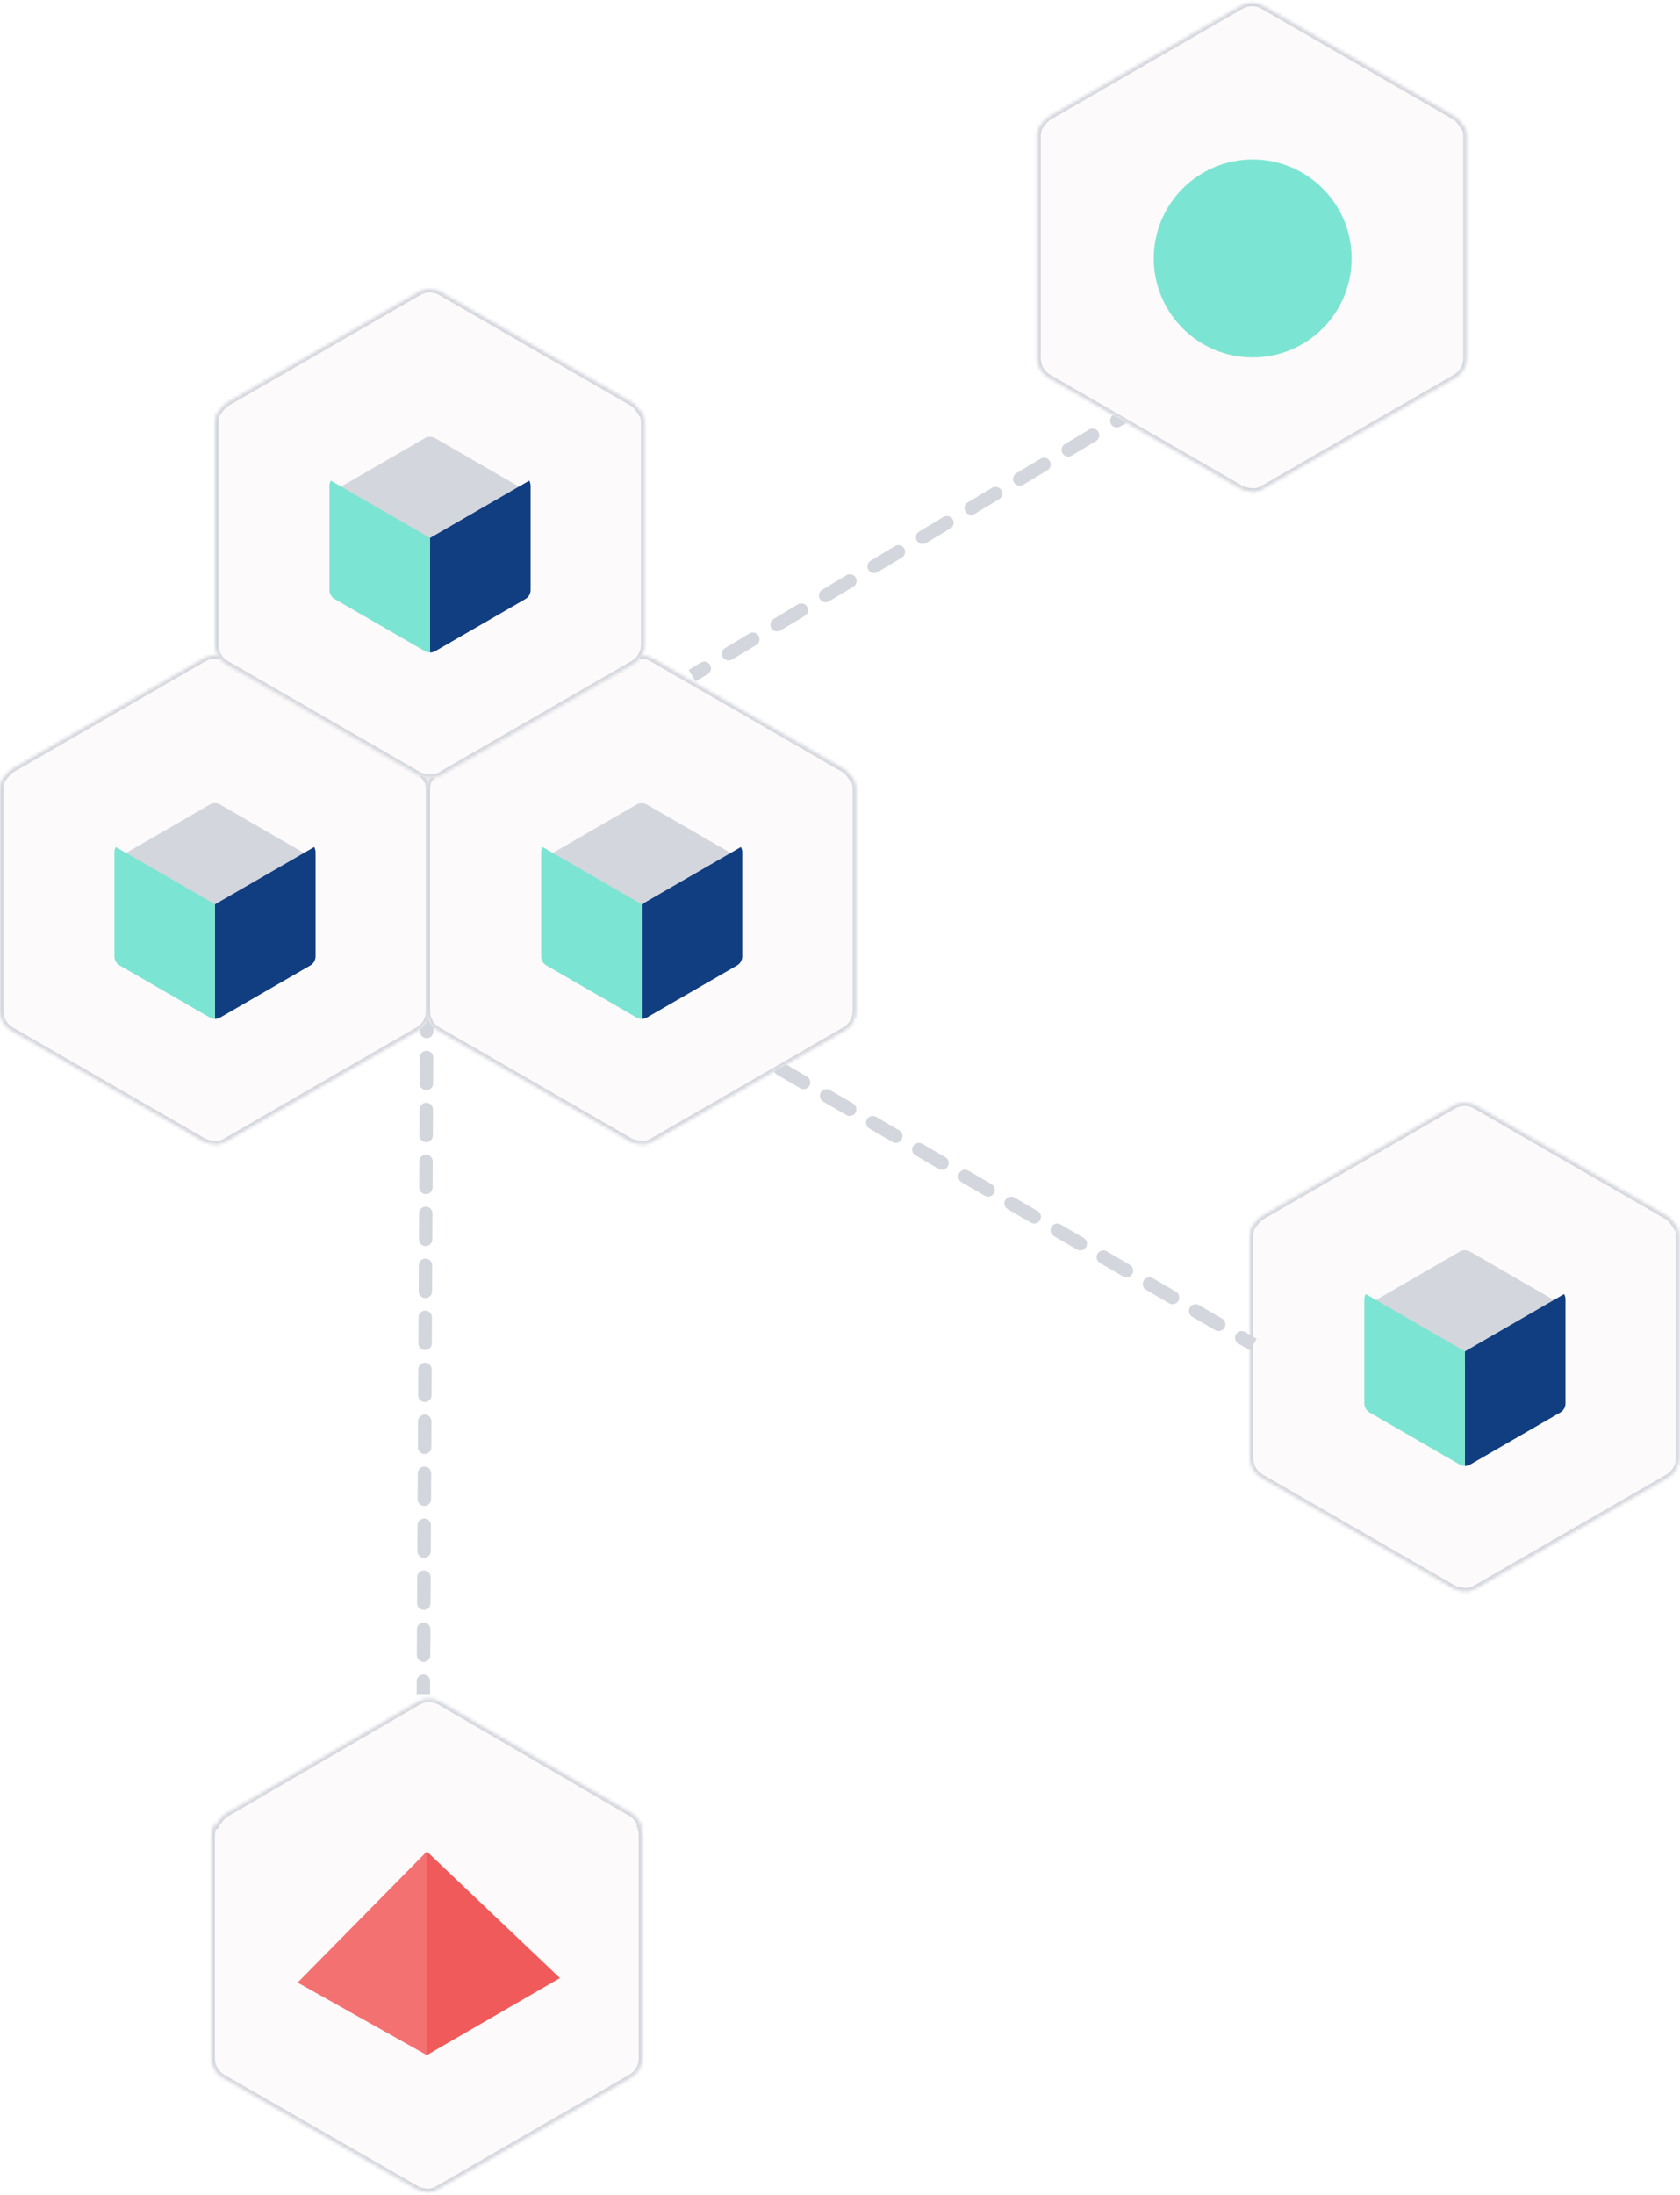 <svg width="500" height="653" viewBox="0 0 500 653" fill="none" xmlns="http://www.w3.org/2000/svg">
<mask id="path-1-inside-1_3627_37837" fill="white">
<path fill-rule="evenodd" clip-rule="evenodd" d="M191.112 543.21C190.541 542.212 189.316 540.227 188.292 539.631L131.003 506.251C128.956 505.058 126.434 505.058 124.387 506.251L67.098 539.631C66.172 540.17 64.94 541.847 64.291 542.9L63.836 542.642C63.26 543.635 62.942 544.776 62.942 545.962V612.368C62.942 614.741 64.213 616.933 66.275 618.119L124.017 651.322C124.751 651.744 125.97 651.994 127.027 652.104V652.17C127.205 652.17 127.382 652.163 127.559 652.148C127.788 652.163 128.002 652.17 128.192 652.17V652.067C128.939 651.933 129.667 651.671 130.344 651.28L187.796 618.09C189.848 616.904 191.112 614.713 191.112 612.341V545.961C191.112 545.1 190.946 544.262 190.635 543.488L191.112 543.21Z"/>
</mask>
<path fill-rule="evenodd" clip-rule="evenodd" d="M191.112 543.21C190.541 542.212 189.316 540.227 188.292 539.631L131.003 506.251C128.956 505.058 126.434 505.058 124.387 506.251L67.098 539.631C66.172 540.17 64.94 541.847 64.291 542.9L63.836 542.642C63.26 543.635 62.942 544.776 62.942 545.962V612.368C62.942 614.741 64.213 616.933 66.275 618.119L124.017 651.322C124.751 651.744 125.97 651.994 127.027 652.104V652.17C127.205 652.17 127.382 652.163 127.559 652.148C127.788 652.163 128.002 652.17 128.192 652.17V652.067C128.939 651.933 129.667 651.671 130.344 651.28L187.796 618.09C189.848 616.904 191.112 614.713 191.112 612.341V545.961C191.112 545.1 190.946 544.262 190.635 543.488L191.112 543.21Z" fill="#FCFAFA"/>
<path d="M188.292 539.631L188.796 538.767L188.796 538.767L188.292 539.631ZM191.112 543.21L191.616 544.074L192.473 543.575L191.98 542.713L191.112 543.21ZM131.003 506.251L130.499 507.115L130.499 507.115L131.003 506.251ZM124.387 506.251L124.891 507.115L124.891 507.115L124.387 506.251ZM67.098 539.631L66.595 538.767L66.595 538.767L67.098 539.631ZM64.291 542.9L63.798 543.77L64.637 544.246L65.143 543.425L64.291 542.9ZM63.836 542.642L64.329 541.772L63.467 541.284L62.97 542.141L63.836 542.642ZM66.275 618.119L66.774 617.252L66.774 617.252L66.275 618.119ZM124.017 651.322L124.516 650.455L124.516 650.455L124.017 651.322ZM127.027 652.104H128.027V651.202L127.13 651.109L127.027 652.104ZM127.027 652.17H126.027V653.17H127.027V652.17ZM127.559 652.148L127.622 651.15L127.55 651.146L127.479 651.152L127.559 652.148ZM128.192 652.17V653.17H129.192V652.17H128.192ZM128.192 652.067L128.017 651.082L127.192 651.229V652.067H128.192ZM130.344 651.28L129.844 650.414L129.844 650.414L130.344 651.28ZM187.796 618.09L188.296 618.956L188.296 618.956L187.796 618.09ZM190.635 543.488L190.131 542.624L189.385 543.059L189.707 543.861L190.635 543.488ZM187.789 540.495C188.103 540.678 188.56 541.166 189.063 541.858C189.539 542.512 189.967 543.223 190.244 543.706L191.98 542.713C191.686 542.199 191.217 541.419 190.681 540.682C190.173 539.983 189.505 539.18 188.796 538.767L187.789 540.495ZM130.499 507.115L187.789 540.495L188.796 538.767L131.506 505.387L130.499 507.115ZM124.891 507.115C126.627 506.103 128.763 506.103 130.499 507.115L131.506 505.387C129.148 504.013 126.242 504.013 123.884 505.387L124.891 507.115ZM67.602 540.495L124.891 507.115L123.884 505.387L66.595 538.767L67.602 540.495ZM65.143 543.425C65.447 542.931 65.892 542.285 66.365 541.705C66.861 541.098 67.305 540.667 67.602 540.495L66.595 538.767C65.965 539.134 65.33 539.811 64.816 540.44C64.28 541.097 63.785 541.817 63.44 542.376L65.143 543.425ZM64.784 542.031L64.329 541.772L63.342 543.512L63.798 543.77L64.784 542.031ZM62.97 542.141C62.308 543.283 61.942 544.596 61.942 545.962H63.942C63.942 544.955 64.212 543.987 64.701 543.144L62.97 542.141ZM61.942 545.962V612.368H63.942V545.962H61.942ZM61.942 612.368C61.942 615.1 63.405 617.622 65.777 618.986L66.774 617.252C65.02 616.244 63.942 614.381 63.942 612.368H61.942ZM65.777 618.986L123.519 652.189L124.516 650.455L66.774 617.252L65.777 618.986ZM123.519 652.189C124.445 652.721 125.844 652.987 126.924 653.099L127.13 651.109C126.096 651.002 125.056 650.766 124.516 650.455L123.519 652.189ZM128.027 652.17V652.104H126.027V652.17H128.027ZM127.479 651.152C127.329 651.164 127.178 651.17 127.027 651.17V653.17C127.231 653.17 127.436 653.161 127.639 653.145L127.479 651.152ZM127.496 653.146C127.743 653.162 127.978 653.17 128.192 653.17V651.17C128.025 651.17 127.832 651.163 127.622 651.15L127.496 653.146ZM129.192 652.17V652.067H127.192V652.17H129.192ZM129.844 650.414C129.269 650.746 128.65 650.969 128.017 651.082L128.368 653.051C129.227 652.898 130.066 652.596 130.845 652.146L129.844 650.414ZM187.295 617.224L129.844 650.414L130.844 652.146L188.296 618.956L187.295 617.224ZM190.112 612.341C190.112 614.356 189.039 616.217 187.295 617.224L188.296 618.956C190.658 617.591 192.112 615.07 192.112 612.341H190.112ZM190.112 545.961V612.341H192.112V545.961H190.112ZM189.707 543.861C189.971 544.518 190.112 545.229 190.112 545.961H192.112C192.112 544.97 191.921 544.006 191.563 543.115L189.707 543.861ZM190.609 542.346L190.131 542.624L191.138 544.352L191.616 544.074L190.609 542.346Z" fill="#D3D6DD" mask="url(#path-1-inside-1_3627_37837)"/>
<g filter="url(#filter0_d_3627_37837)">
<path d="M465.73 385.348C465.463 384.884 465.075 384.49 464.596 384.214L437.764 368.722C436.805 368.168 435.624 368.168 434.665 368.722L407.833 384.214C407.354 384.49 406.967 384.885 406.699 385.348L436.215 402.389L465.73 385.348Z" fill="#113D81"/>
<path d="M464.096 385.08C464.112 385.089 464.129 385.099 464.145 385.108L436.215 401.234L408.285 385.108C408.301 385.099 408.317 385.089 408.333 385.08C408.333 385.08 408.333 385.08 408.333 385.08L435.165 369.588L435.165 369.588C435.815 369.213 436.615 369.213 437.264 369.588L437.264 369.588L464.096 385.08C464.096 385.08 464.096 385.08 464.096 385.08Z" stroke="#D3D6DD" stroke-width="2"/>
</g>
<path d="M437.266 435.19L437.265 435.19C437.249 435.199 437.233 435.208 437.216 435.217V402.966L465.146 386.841C465.147 386.859 465.147 386.878 465.147 386.897V417.881C465.147 418.63 464.747 419.323 464.098 419.698L437.266 435.19Z" fill="#113D81" stroke="#D3D6DD" stroke-width="2"/>
<path d="M435.167 435.19L435.167 435.19L408.334 419.698L408.334 419.698C407.685 419.323 407.285 418.63 407.285 417.881V386.897C407.285 386.878 407.285 386.859 407.286 386.841L435.216 402.966V435.217C435.199 435.208 435.183 435.199 435.167 435.19Z" fill="#D0EEFF" stroke="#D3D6DD" stroke-width="2"/>
<mask id="path-7-inside-2_3627_37837" fill="white">
<path fill-rule="evenodd" clip-rule="evenodd" d="M496.46 361.951C497.198 362.377 498.041 363.519 498.668 364.494L498.879 364.372C499.45 365.361 499.765 366.497 499.765 367.678V433.809C499.765 436.171 498.505 438.354 496.458 439.536L439.188 472.601C438.416 473.048 437.575 473.325 436.718 473.435V473.445C436.689 473.445 436.66 473.445 436.631 473.445C436.382 473.473 436.132 473.488 435.882 473.488V473.409C434.769 473.321 433.38 473.065 432.577 472.601L375.306 439.536C373.261 438.355 372 436.172 372 433.809V367.678C372 366.933 372.125 366.206 372.361 365.522L372.316 365.497C372.36 365.422 372.407 365.341 372.46 365.256C372.58 364.951 372.723 364.655 372.886 364.372L373 364.436C373.673 363.475 374.583 362.369 375.306 361.951L432.576 328.886C434.623 327.705 437.143 327.705 439.189 328.886L496.46 361.951Z"/>
</mask>
<path fill-rule="evenodd" clip-rule="evenodd" d="M496.46 361.951C497.198 362.377 498.041 363.519 498.668 364.494L498.879 364.372C499.45 365.361 499.765 366.497 499.765 367.678V433.809C499.765 436.171 498.505 438.354 496.458 439.536L439.188 472.601C438.416 473.048 437.575 473.325 436.718 473.435V473.445C436.689 473.445 436.66 473.445 436.631 473.445C436.382 473.473 436.132 473.488 435.882 473.488V473.409C434.769 473.321 433.38 473.065 432.577 472.601L375.306 439.536C373.261 438.355 372 436.172 372 433.809V367.678C372 366.933 372.125 366.206 372.361 365.522L372.316 365.497C372.36 365.422 372.407 365.341 372.46 365.256C372.58 364.951 372.723 364.655 372.886 364.372L373 364.436C373.673 363.475 374.583 362.369 375.306 361.951L432.576 328.886C434.623 327.705 437.143 327.705 439.189 328.886L496.46 361.951Z" fill="#FCFAFA"/>
<path d="M498.668 364.494L497.827 365.035L498.342 365.836L499.168 365.36L498.668 364.494ZM496.46 361.951L496.96 361.085L496.96 361.085L496.46 361.951ZM498.879 364.372L499.744 363.872L499.244 363.006L498.379 363.506L498.879 364.372ZM496.458 439.536L496.958 440.402L496.958 440.402L496.458 439.536ZM439.188 472.601L438.688 471.735L438.688 471.735L439.188 472.601ZM436.718 473.435L436.592 472.443L435.718 472.554V473.435H436.718ZM436.718 473.445V474.445H437.718V473.445H436.718ZM436.631 473.445L436.642 472.445L436.579 472.444L436.518 472.451L436.631 473.445ZM435.882 473.488H434.882V474.488H435.882V473.488ZM435.882 473.409H436.882V472.486L435.961 472.413L435.882 473.409ZM432.577 472.601L433.077 471.735L433.077 471.735L432.577 472.601ZM375.306 439.536L375.806 438.67L375.806 438.67L375.306 439.536ZM372.361 365.522L373.307 365.849L373.578 365.064L372.856 364.653L372.361 365.522ZM372.316 365.497L371.45 364.997L370.947 365.868L371.822 366.366L372.316 365.497ZM372.46 365.256L373.312 365.779L373.358 365.705L373.39 365.623L372.46 365.256ZM372.886 364.372L373.381 363.503L372.517 363.011L372.02 363.872L372.886 364.372ZM373 364.436L372.505 365.305L373.297 365.756L373.819 365.01L373 364.436ZM375.306 361.951L374.806 361.085L374.806 361.085L375.306 361.951ZM432.576 328.886L433.076 329.752L433.076 329.752L432.576 328.886ZM439.189 328.886L438.689 329.752L438.689 329.752L439.189 328.886ZM499.509 363.952C499.184 363.447 498.792 362.882 498.376 362.379C497.975 361.895 497.487 361.39 496.96 361.085L495.96 362.817C496.17 362.939 496.474 363.218 496.835 363.655C497.182 364.073 497.525 364.566 497.827 365.035L499.509 363.952ZM498.379 363.506L498.168 363.627L499.168 365.36L499.379 365.238L498.379 363.506ZM500.765 367.678C500.765 366.318 500.402 365.01 499.744 363.872L498.013 364.872C498.497 365.711 498.765 366.675 498.765 367.678H500.765ZM500.765 433.809V367.678H498.765V433.809H500.765ZM496.958 440.402C499.314 439.042 500.765 436.529 500.765 433.809H498.765C498.765 435.814 497.695 437.667 495.958 438.67L496.958 440.402ZM439.688 473.467L496.958 440.402L495.958 438.67L438.688 471.735L439.688 473.467ZM436.844 474.426C437.831 474.301 438.799 473.981 439.688 473.467L438.688 471.735C438.032 472.114 437.319 472.35 436.592 472.443L436.844 474.426ZM437.718 473.445V473.435H435.718V473.445H437.718ZM436.62 474.445C436.653 474.445 436.686 474.445 436.718 474.445V472.445C436.693 472.445 436.668 472.445 436.642 472.445L436.62 474.445ZM435.882 474.488C436.17 474.488 436.458 474.471 436.744 474.439L436.518 472.451C436.306 472.476 436.094 472.488 435.882 472.488V474.488ZM434.882 473.409V473.488H436.882V473.409H434.882ZM432.077 473.467C433.085 474.049 434.667 474.316 435.802 474.406L435.961 472.413C434.871 472.326 433.674 472.08 433.077 471.735L432.077 473.467ZM374.806 440.402L432.077 473.467L433.077 471.735L375.806 438.67L374.806 440.402ZM371 433.809C371 436.529 372.451 439.042 374.807 440.402L375.806 438.67C374.07 437.667 373 435.814 373 433.809H371ZM371 367.678V433.809H373V367.678H371ZM371.416 365.196C371.144 365.983 371 366.82 371 367.678H373C373 367.046 373.106 366.429 373.307 365.849L371.416 365.196ZM371.822 366.366L371.867 366.392L372.856 364.653L372.811 364.627L371.822 366.366ZM371.607 364.734C371.551 364.825 371.498 364.913 371.45 364.997L373.182 365.997C373.221 365.93 373.264 365.858 373.312 365.779L371.607 364.734ZM372.02 363.872C371.832 364.198 371.668 364.538 371.529 364.89L373.39 365.623C373.492 365.364 373.613 365.113 373.752 364.872L372.02 363.872ZM373.494 363.567L373.381 363.503L372.392 365.241L372.505 365.305L373.494 363.567ZM374.806 361.085C374.304 361.375 373.81 361.853 373.389 362.323C372.953 362.809 372.533 363.36 372.18 363.863L373.819 365.01C374.139 364.552 374.511 364.069 374.879 363.657C375.262 363.229 375.585 362.945 375.807 362.817L374.806 361.085ZM432.076 328.02L374.806 361.085L375.806 362.817L433.076 329.752L432.076 328.02ZM439.69 328.02C437.334 326.66 434.432 326.66 432.076 328.02L433.076 329.752C434.813 328.749 436.953 328.749 438.689 329.752L439.69 328.02ZM496.96 361.085L439.689 328.02L438.689 329.752L495.96 362.817L496.96 361.085Z" fill="#D3D6DD" mask="url(#path-7-inside-2_3627_37837)"/>
<g filter="url(#filter1_d_3627_37837)">
<path d="M465.5 384.992C465.232 384.528 464.845 384.134 464.366 383.858L437.533 368.366C436.575 367.812 435.394 367.812 434.435 368.366L407.603 383.858C407.123 384.134 406.736 384.528 406.469 384.992L435.984 402.033L465.5 384.992Z" fill="#D3D6DD"/>
</g>
<path d="M435.986 436.115C436.52 436.115 437.055 435.976 437.535 435.7L464.367 420.208C465.326 419.654 465.916 418.632 465.916 417.525V386.541C465.916 385.988 465.768 385.455 465.501 384.992L435.986 402.033V436.115Z" fill="#113D81"/>
<path d="M434.436 435.7C434.915 435.976 435.45 436.115 435.985 436.115V402.033L406.47 384.992C406.202 385.455 406.054 385.988 406.054 386.541V417.525C406.054 418.632 406.645 419.655 407.604 420.208L434.436 435.7Z" fill="#7CE4D2"/>
<path d="M127.027 550.798V611.388L88.576 589.811L127.027 550.798Z" fill="#F47172"/>
<path d="M166.644 588.462L127.027 550.798V611.388L166.644 588.462Z" fill="#F15A5A"/>
<path d="M332.903 126.024C332.43 126.308 331.816 126.155 331.531 125.681C331.247 125.208 331.401 124.593 331.874 124.309L332.903 126.024ZM324.652 128.643C325.126 128.358 325.74 128.512 326.024 128.986C326.308 129.459 326.155 130.073 325.681 130.357L324.652 128.643ZM318.459 134.691C317.985 134.975 317.371 134.821 317.087 134.348C316.803 133.874 316.956 133.26 317.43 132.976L318.459 134.691ZM310.208 137.309C310.681 137.025 311.296 137.179 311.58 137.652C311.864 138.126 311.71 138.74 311.237 139.024L310.208 137.309ZM304.014 143.357C303.541 143.642 302.927 143.488 302.643 143.014C302.358 142.541 302.512 141.927 302.986 141.643L304.014 143.357ZM295.763 145.976C296.237 145.692 296.851 145.845 297.135 146.319C297.419 146.792 297.266 147.407 296.792 147.691L295.763 145.976ZM289.57 152.024C289.096 152.308 288.482 152.155 288.198 151.681C287.914 151.208 288.067 150.593 288.541 150.309L289.57 152.024ZM281.319 154.643C281.792 154.358 282.407 154.512 282.691 154.986C282.975 155.459 282.821 156.073 282.348 156.357L281.319 154.643ZM275.126 160.691C274.652 160.975 274.038 160.821 273.754 160.348C273.469 159.874 273.623 159.26 274.097 158.976L275.126 160.691ZM266.874 163.309C267.348 163.025 267.962 163.179 268.246 163.652C268.531 164.126 268.377 164.74 267.903 165.024L266.874 163.309ZM260.681 169.357C260.208 169.642 259.593 169.488 259.309 169.014C259.025 168.541 259.179 167.927 259.652 167.643L260.681 169.357ZM252.43 171.976C252.904 171.692 253.518 171.845 253.802 172.319C254.086 172.792 253.933 173.407 253.459 173.691L252.43 171.976ZM246.237 178.024C245.763 178.308 245.149 178.155 244.865 177.681C244.581 177.208 244.734 176.593 245.208 176.309L246.237 178.024ZM237.986 180.643C238.459 180.358 239.073 180.512 239.357 180.986C239.642 181.459 239.488 182.073 239.014 182.357L237.986 180.643ZM231.792 186.691C231.319 186.975 230.704 186.821 230.42 186.348C230.136 185.874 230.29 185.26 230.763 184.976L231.792 186.691ZM223.541 189.309C224.015 189.025 224.629 189.179 224.913 189.652C225.197 190.126 225.044 190.74 224.57 191.024L223.541 189.309ZM217.348 195.357C216.874 195.642 216.26 195.488 215.976 195.014C215.692 194.541 215.845 193.927 216.319 193.643L217.348 195.357ZM209.097 197.976C209.57 197.692 210.184 197.845 210.469 198.319C210.753 198.792 210.599 199.407 210.126 199.691L209.097 197.976ZM336.514 123.857L332.903 126.024L331.874 124.309L335.486 122.143L336.514 123.857ZM325.681 130.357L318.459 134.691L317.43 132.976L324.652 128.643L325.681 130.357ZM311.237 139.024L304.014 143.357L302.986 141.643L310.208 137.309L311.237 139.024ZM296.792 147.691L289.57 152.024L288.541 150.309L295.763 145.976L296.792 147.691ZM282.348 156.357L275.126 160.691L274.097 158.976L281.319 154.643L282.348 156.357ZM267.903 165.024L260.681 169.357L259.652 167.643L266.874 163.309L267.903 165.024ZM253.459 173.691L246.237 178.024L245.208 176.309L252.43 171.976L253.459 173.691ZM239.014 182.357L231.792 186.691L230.763 184.976L237.986 180.643L239.014 182.357ZM224.57 191.024L217.348 195.357L216.319 193.643L223.541 189.309L224.57 191.024ZM210.126 199.691L206.514 201.857L205.486 200.143L209.097 197.976L210.126 199.691ZM333.418 126.882C332.471 127.45 331.242 127.143 330.674 126.196C330.106 125.248 330.413 124.02 331.36 123.452L333.418 126.882ZM324.138 127.785C325.085 127.217 326.313 127.524 326.882 128.471C327.45 129.418 327.143 130.647 326.196 131.215L324.138 127.785ZM318.973 135.548C318.026 136.117 316.798 135.809 316.229 134.862C315.661 133.915 315.968 132.687 316.915 132.118L318.973 135.548ZM309.693 136.452C310.64 135.883 311.869 136.191 312.437 137.138C313.006 138.085 312.698 139.313 311.751 139.882L309.693 136.452ZM304.529 144.215C303.582 144.783 302.353 144.476 301.785 143.529C301.217 142.582 301.524 141.353 302.471 140.785L304.529 144.215ZM295.249 145.118C296.196 144.55 297.424 144.857 297.993 145.804C298.561 146.752 298.254 147.98 297.307 148.548L295.249 145.118ZM290.085 152.882C289.137 153.45 287.909 153.143 287.341 152.196C286.772 151.248 287.079 150.02 288.027 149.452L290.085 152.882ZM280.804 153.785C281.752 153.217 282.98 153.524 283.548 154.471C284.117 155.418 283.809 156.647 282.862 157.215L280.804 153.785ZM275.64 161.548C274.693 162.117 273.464 161.809 272.896 160.862C272.328 159.915 272.635 158.687 273.582 158.118L275.64 161.548ZM266.36 162.452C267.307 161.883 268.536 162.191 269.104 163.138C269.672 164.085 269.365 165.313 268.418 165.882L266.36 162.452ZM261.196 170.215C260.248 170.783 259.02 170.476 258.452 169.529C257.883 168.582 258.191 167.353 259.138 166.785L261.196 170.215ZM251.915 171.118C252.863 170.55 254.091 170.857 254.659 171.804C255.228 172.752 254.921 173.98 253.973 174.548L251.915 171.118ZM246.751 178.882C245.804 179.45 244.576 179.143 244.007 178.196C243.439 177.248 243.746 176.02 244.693 175.452L246.751 178.882ZM237.471 179.785C238.418 179.217 239.647 179.524 240.215 180.471C240.783 181.418 240.476 182.647 239.529 183.215L237.471 179.785ZM232.307 187.548C231.36 188.117 230.131 187.809 229.563 186.862C228.994 185.915 229.302 184.687 230.249 184.118L232.307 187.548ZM223.027 188.452C223.974 187.883 225.202 188.191 225.771 189.138C226.339 190.085 226.032 191.313 225.085 191.882L223.027 188.452ZM217.862 196.215C216.915 196.783 215.687 196.476 215.118 195.529C214.55 194.582 214.857 193.353 215.804 192.785L217.862 196.215ZM208.582 197.118C209.529 196.55 210.758 196.857 211.326 197.804C211.894 198.752 211.587 199.98 210.64 200.548L208.582 197.118ZM337.029 124.715L333.418 126.882L331.36 123.452L334.971 121.285L337.029 124.715ZM326.196 131.215L318.973 135.548L316.915 132.118L324.138 127.785L326.196 131.215ZM311.751 139.882L304.529 144.215L302.471 140.785L309.693 136.452L311.751 139.882ZM297.307 148.548L290.085 152.882L288.027 149.452L295.249 145.118L297.307 148.548ZM282.862 157.215L275.64 161.548L273.582 158.118L280.804 153.785L282.862 157.215ZM268.418 165.882L261.196 170.215L259.138 166.785L266.36 162.452L268.418 165.882ZM253.973 174.548L246.751 178.882L244.693 175.452L251.915 171.118L253.973 174.548ZM239.529 183.215L232.307 187.548L230.249 184.118L237.471 179.785L239.529 183.215ZM225.085 191.882L217.862 196.215L215.804 192.785L223.027 188.452L225.085 191.882ZM210.64 200.548L207.029 202.715L204.971 199.285L208.582 197.118L210.64 200.548Z" fill="#D3D6DD"/>
<path d="M127.981 306.87C127.978 307.423 127.528 307.868 126.976 307.865C126.424 307.863 125.978 307.413 125.981 306.86L127.981 306.87ZM125.942 314.591C125.945 314.039 126.395 313.593 126.947 313.596C127.5 313.599 127.945 314.049 127.942 314.601L125.942 314.591ZM127.904 322.332C127.901 322.884 127.451 323.33 126.899 323.327C126.347 323.324 125.901 322.874 125.904 322.322L127.904 322.332ZM125.865 330.053C125.868 329.5 126.318 329.055 126.87 329.058C127.423 329.06 127.868 329.51 127.865 330.063L125.865 330.053ZM127.827 337.793C127.824 338.346 127.374 338.791 126.822 338.788C126.27 338.786 125.824 338.336 125.827 337.783L127.827 337.793ZM125.788 345.514C125.791 344.962 126.241 344.516 126.793 344.519C127.346 344.522 127.791 344.972 127.788 345.524L125.788 345.514ZM127.75 353.255C127.747 353.807 127.297 354.253 126.745 354.25C126.193 354.247 125.747 353.797 125.75 353.245L127.75 353.255ZM125.712 360.976C125.714 360.424 126.164 359.978 126.717 359.981C127.269 359.984 127.714 360.433 127.712 360.986L125.712 360.976ZM127.673 368.717C127.67 369.269 127.22 369.714 126.668 369.712C126.116 369.709 125.67 369.259 125.673 368.707L127.673 368.717ZM125.635 376.437C125.637 375.885 126.087 375.44 126.64 375.442C127.192 375.445 127.637 375.895 127.635 376.447L125.635 376.437ZM127.596 384.178C127.593 384.73 127.143 385.176 126.591 385.173C126.039 385.17 125.593 384.72 125.596 384.168L127.596 384.178ZM125.558 391.899C125.56 391.347 126.01 390.901 126.563 390.904C127.115 390.907 127.56 391.357 127.558 391.909L125.558 391.899ZM127.519 399.64C127.516 400.192 127.067 400.637 126.514 400.635C125.962 400.632 125.516 400.182 125.519 399.63L127.519 399.64ZM125.481 407.36C125.484 406.808 125.933 406.363 126.486 406.365C127.038 406.368 127.484 406.818 127.481 407.37L125.481 407.36ZM127.442 415.101C127.44 415.653 126.99 416.099 126.437 416.096C125.885 416.093 125.44 415.643 125.442 415.091L127.442 415.101ZM125.404 422.822C125.407 422.27 125.857 421.824 126.409 421.827C126.961 421.83 127.407 422.28 127.404 422.832L125.404 422.822ZM127.365 430.563C127.363 431.115 126.913 431.56 126.36 431.558C125.808 431.555 125.363 431.105 125.365 430.553L127.365 430.563ZM125.327 438.283C125.33 437.731 125.78 437.286 126.332 437.288C126.884 437.291 127.33 437.741 127.327 438.293L125.327 438.283ZM127.288 446.024C127.286 446.576 126.836 447.022 126.283 447.019C125.731 447.016 125.286 446.567 125.288 446.014L127.288 446.024ZM125.25 453.745C125.253 453.193 125.703 452.747 126.255 452.75C126.807 452.753 127.253 453.203 127.25 453.755L125.25 453.745ZM127.212 461.486C127.209 462.038 126.759 462.484 126.207 462.481C125.654 462.478 125.209 462.028 125.212 461.476L127.212 461.486ZM125.173 469.207C125.176 468.654 125.626 468.209 126.178 468.212C126.73 468.214 127.176 468.664 127.173 469.217L125.173 469.207ZM127.135 476.947C127.132 477.5 126.682 477.945 126.13 477.942C125.577 477.94 125.132 477.49 125.135 476.937L127.135 476.947ZM125.096 484.668C125.099 484.116 125.549 483.67 126.101 483.673C126.653 483.676 127.099 484.126 127.096 484.678L125.096 484.668ZM127.058 492.409C127.055 492.961 126.605 493.407 126.053 493.404C125.5 493.401 125.055 492.951 125.058 492.399L127.058 492.409ZM125.019 500.13C125.022 499.577 125.472 499.132 126.024 499.135C126.576 499.137 127.022 499.587 127.019 500.14L125.019 500.13ZM128 303.005L127.981 306.87L125.981 306.86L126 302.995L128 303.005ZM127.942 314.601L127.904 322.332L125.904 322.322L125.942 314.591L127.942 314.601ZM127.865 330.063L127.827 337.793L125.827 337.783L125.865 330.053L127.865 330.063ZM127.788 345.524L127.75 353.255L125.75 353.245L125.788 345.514L127.788 345.524ZM127.712 360.986L127.673 368.717L125.673 368.707L125.712 360.976L127.712 360.986ZM127.635 376.447L127.596 384.178L125.596 384.168L125.635 376.437L127.635 376.447ZM127.558 391.909L127.519 399.64L125.519 399.63L125.558 391.899L127.558 391.909ZM127.481 407.37L127.442 415.101L125.442 415.091L125.481 407.36L127.481 407.37ZM127.404 422.832L127.365 430.563L125.365 430.553L125.404 422.822L127.404 422.832ZM127.327 438.293L127.288 446.024L125.288 446.014L125.327 438.283L127.327 438.293ZM127.25 453.755L127.212 461.486L125.212 461.476L125.25 453.745L127.25 453.755ZM127.173 469.217L127.135 476.947L125.135 476.937L125.173 469.207L127.173 469.217ZM127.096 484.678L127.058 492.409L125.058 492.399L125.096 484.668L127.096 484.678ZM127.019 500.14L127 504.005L125 503.995L125.019 500.13L127.019 500.14ZM128.981 306.875C128.975 307.98 128.075 308.871 126.971 308.865C125.866 308.86 124.975 307.96 124.981 306.855L128.981 306.875ZM124.942 314.586C124.948 313.482 125.848 312.591 126.952 312.596C128.057 312.602 128.948 313.502 128.942 314.606L124.942 314.586ZM128.904 322.337C128.898 323.441 127.998 324.332 126.894 324.327C125.789 324.321 124.898 323.422 124.904 322.317L128.904 322.337ZM124.865 330.048C124.871 328.943 125.771 328.052 126.875 328.058C127.98 328.063 128.871 328.963 128.865 330.068L124.865 330.048ZM128.827 337.798C128.821 338.903 127.922 339.794 126.817 339.788C125.712 339.783 124.821 338.883 124.827 337.779L128.827 337.798ZM124.788 345.509C124.794 344.405 125.694 343.514 126.798 343.519C127.903 343.525 128.794 344.425 128.788 345.529L124.788 345.509ZM128.75 353.26C128.744 354.365 127.845 355.255 126.74 355.25C125.635 355.244 124.745 354.345 124.75 353.24L128.75 353.26ZM124.712 360.971C124.717 359.866 125.617 358.975 126.721 358.981C127.826 358.986 128.717 359.886 128.712 360.991L124.712 360.971ZM128.673 368.721C128.668 369.826 127.768 370.717 126.663 370.712C125.559 370.706 124.668 369.806 124.673 368.702L128.673 368.721ZM124.635 376.432C124.64 375.328 125.54 374.437 126.645 374.442C127.749 374.448 128.64 375.348 128.635 376.452L124.635 376.432ZM128.596 384.183C128.591 385.288 127.691 386.179 126.586 386.173C125.482 386.168 124.591 385.268 124.596 384.163L128.596 384.183ZM124.558 391.894C124.563 390.789 125.463 389.898 126.568 389.904C127.672 389.909 128.563 390.809 128.558 391.914L124.558 391.894ZM128.519 399.645C128.514 400.749 127.614 401.64 126.509 401.635C125.405 401.629 124.514 400.729 124.519 399.625L128.519 399.645ZM124.481 407.355C124.486 406.251 125.386 405.36 126.491 405.365C127.595 405.371 128.486 406.271 128.481 407.375L124.481 407.355ZM128.442 415.106C128.437 416.211 127.537 417.102 126.432 417.096C125.328 417.091 124.437 416.191 124.442 415.086L128.442 415.106ZM124.404 422.817C124.409 421.712 125.309 420.821 126.414 420.827C127.518 420.832 128.409 421.732 128.404 422.837L124.404 422.817ZM128.365 430.568C128.36 431.672 127.46 432.563 126.355 432.558C125.251 432.552 124.36 431.652 124.365 430.548L128.365 430.568ZM124.327 438.279C124.332 437.174 125.232 436.283 126.337 436.288C127.441 436.294 128.332 437.194 128.327 438.298L124.327 438.279ZM128.288 446.029C128.283 447.134 127.383 448.025 126.279 448.019C125.174 448.014 124.283 447.114 124.288 446.009L128.288 446.029ZM124.25 453.74C124.256 452.635 125.155 451.745 126.26 451.75C127.365 451.756 128.255 452.655 128.25 453.76L124.25 453.74ZM128.212 461.491C128.206 462.595 127.306 463.486 126.202 463.481C125.097 463.475 124.206 462.575 124.212 461.471L128.212 461.491ZM124.173 469.202C124.179 468.097 125.078 467.206 126.183 467.212C127.288 467.217 128.179 468.117 128.173 469.221L124.173 469.202ZM128.135 476.952C128.129 478.057 127.229 478.948 126.125 478.942C125.02 478.937 124.129 478.037 124.135 476.932L128.135 476.952ZM124.096 484.663C124.102 483.559 125.002 482.668 126.106 482.673C127.211 482.679 128.102 483.578 128.096 484.683L124.096 484.663ZM128.058 492.414C128.052 493.518 127.152 494.409 126.048 494.404C124.943 494.398 124.052 493.498 124.058 492.394L128.058 492.414ZM124.019 500.125C124.025 499.02 124.925 498.129 126.029 498.135C127.134 498.14 128.025 499.04 128.019 500.145L124.019 500.125ZM129 303.01L128.981 306.875L124.981 306.855L125 302.99L129 303.01ZM128.942 314.606L128.904 322.337L124.904 322.317L124.942 314.586L128.942 314.606ZM128.865 330.068L128.827 337.798L124.827 337.779L124.865 330.048L128.865 330.068ZM128.788 345.529L128.75 353.26L124.75 353.24L124.788 345.509L128.788 345.529ZM128.712 360.991L128.673 368.721L124.673 368.702L124.712 360.971L128.712 360.991ZM128.635 376.452L128.596 384.183L124.596 384.163L124.635 376.432L128.635 376.452ZM128.558 391.914L128.519 399.645L124.519 399.625L124.558 391.894L128.558 391.914ZM128.481 407.375L128.442 415.106L124.442 415.086L124.481 407.355L128.481 407.375ZM128.404 422.837L128.365 430.568L124.365 430.548L124.404 422.817L128.404 422.837ZM128.327 438.298L128.288 446.029L124.288 446.009L124.327 438.279L128.327 438.298ZM128.25 453.76L128.212 461.491L124.212 461.471L124.25 453.74L128.25 453.76ZM128.173 469.221L128.135 476.952L124.135 476.932L124.173 469.202L128.173 469.221ZM128.096 484.683L128.058 492.414L124.058 492.394L124.096 484.663L128.096 484.683ZM128.019 500.145L128 504.01L124 503.99L124.019 500.125L128.019 500.145Z" fill="#D3D6DD"/>
<path d="M224.928 314.864C225.405 315.142 226.018 314.981 226.296 314.504C226.574 314.026 226.412 313.414 225.935 313.136L224.928 314.864ZM232.799 317.136C232.322 316.858 231.71 317.019 231.431 317.496C231.153 317.974 231.315 318.586 231.792 318.864L232.799 317.136ZM238.656 322.864C239.133 323.142 239.745 322.981 240.023 322.504C240.301 322.026 240.14 321.414 239.663 321.136L238.656 322.864ZM246.526 325.136C246.049 324.858 245.437 325.019 245.159 325.496C244.881 325.974 245.042 326.586 245.519 326.864L246.526 325.136ZM252.383 330.864C252.86 331.142 253.472 330.981 253.75 330.504C254.028 330.026 253.867 329.414 253.39 329.136L252.383 330.864ZM260.254 333.136C259.776 332.858 259.164 333.019 258.886 333.496C258.608 333.974 258.769 334.586 259.246 334.864L260.254 333.136ZM266.11 338.864C266.587 339.142 267.2 338.981 267.478 338.504C267.756 338.026 267.594 337.414 267.117 337.136L266.11 338.864ZM273.981 341.136C273.504 340.858 272.891 341.019 272.613 341.496C272.335 341.974 272.497 342.586 272.974 342.864L273.981 341.136ZM279.837 346.864C280.315 347.142 280.927 346.981 281.205 346.504C281.483 346.026 281.322 345.414 280.844 345.136L279.837 346.864ZM287.708 349.136C287.231 348.858 286.619 349.019 286.341 349.496C286.062 349.974 286.224 350.586 286.701 350.864L287.708 349.136ZM293.565 354.864C294.042 355.142 294.654 354.981 294.932 354.504C295.21 354.026 295.049 353.414 294.572 353.136L293.565 354.864ZM301.435 357.136C300.958 356.858 300.346 357.019 300.068 357.496C299.79 357.974 299.951 358.586 300.428 358.864L301.435 357.136ZM307.292 362.864C307.769 363.142 308.381 362.981 308.659 362.504C308.938 362.026 308.776 361.414 308.299 361.136L307.292 362.864ZM315.163 365.136C314.685 364.858 314.073 365.019 313.795 365.496C313.517 365.974 313.678 366.586 314.156 366.864L315.163 365.136ZM321.019 370.864C321.496 371.142 322.109 370.981 322.387 370.504C322.665 370.026 322.503 369.414 322.026 369.136L321.019 370.864ZM328.89 373.136C328.413 372.858 327.8 373.019 327.522 373.496C327.244 373.974 327.406 374.586 327.883 374.864L328.89 373.136ZM334.747 378.864C335.224 379.142 335.836 378.981 336.114 378.504C336.392 378.026 336.231 377.414 335.754 377.136L334.747 378.864ZM342.617 381.136C342.14 380.858 341.528 381.019 341.25 381.497C340.972 381.974 341.133 382.586 341.61 382.864L342.617 381.136ZM348.474 386.864C348.951 387.142 349.563 386.981 349.841 386.504C350.119 386.026 349.958 385.414 349.481 385.136L348.474 386.864ZM356.344 389.136C355.867 388.858 355.255 389.019 354.977 389.497C354.699 389.974 354.86 390.586 355.337 390.864L356.344 389.136ZM362.201 394.864C362.678 395.142 363.29 394.981 363.569 394.504C363.847 394.026 363.685 393.414 363.208 393.136L362.201 394.864ZM370.072 397.136C369.595 396.858 368.982 397.019 368.704 397.497C368.426 397.974 368.588 398.586 369.065 398.864L370.072 397.136ZM221.496 312.864L224.928 314.864L225.935 313.136L222.504 311.136L221.496 312.864ZM231.792 318.864L238.656 322.864L239.663 321.136L232.799 317.136L231.792 318.864ZM245.519 326.864L252.383 330.864L253.39 329.136L246.526 325.136L245.519 326.864ZM259.246 334.864L266.11 338.864L267.117 337.136L260.254 333.136L259.246 334.864ZM272.974 342.864L279.837 346.864L280.844 345.136L273.981 341.136L272.974 342.864ZM286.701 350.864L293.565 354.864L294.572 353.136L287.708 349.136L286.701 350.864ZM300.428 358.864L307.292 362.864L308.299 361.136L301.435 357.136L300.428 358.864ZM314.156 366.864L321.019 370.864L322.026 369.136L315.163 365.136L314.156 366.864ZM327.883 374.864L334.747 378.864L335.754 377.136L328.89 373.136L327.883 374.864ZM341.61 382.864L348.474 386.864L349.481 385.136L342.617 381.136L341.61 382.864ZM355.337 390.864L362.201 394.864L363.208 393.136L356.344 389.136L355.337 390.864ZM369.065 398.864L372.496 400.864L373.504 399.136L370.072 397.136L369.065 398.864ZM224.425 315.728C225.379 316.284 226.604 315.961 227.16 315.007C227.716 314.053 227.393 312.828 226.439 312.272L224.425 315.728ZM233.302 316.272C232.348 315.716 231.124 316.039 230.567 316.993C230.011 317.947 230.334 319.172 231.288 319.728L233.302 316.272ZM238.152 323.728C239.106 324.284 240.331 323.961 240.887 323.007C241.443 322.053 241.12 320.828 240.166 320.272L238.152 323.728ZM247.03 324.272C246.075 323.716 244.851 324.039 244.295 324.993C243.739 325.947 244.061 327.172 245.016 327.728L247.03 324.272ZM251.879 331.728C252.834 332.284 254.058 331.961 254.614 331.007C255.171 330.053 254.848 328.828 253.893 328.272L251.879 331.728ZM260.757 332.272C259.803 331.716 258.578 332.039 258.022 332.993C257.466 333.947 257.789 335.172 258.743 335.728L260.757 332.272ZM265.607 339.728C266.561 340.284 267.785 339.961 268.342 339.007C268.898 338.053 268.575 336.828 267.621 336.272L265.607 339.728ZM274.484 340.272C273.53 339.716 272.305 340.039 271.749 340.993C271.193 341.947 271.516 343.172 272.47 343.728L274.484 340.272ZM279.334 347.728C280.288 348.284 281.513 347.961 282.069 347.007C282.625 346.053 282.302 344.828 281.348 344.272L279.334 347.728ZM288.212 348.272C287.257 347.716 286.033 348.039 285.477 348.993C284.92 349.947 285.243 351.172 286.198 351.728L288.212 348.272ZM293.061 355.728C294.015 356.284 295.24 355.961 295.796 355.007C296.352 354.053 296.03 352.828 295.075 352.272L293.061 355.728ZM301.939 356.272C300.985 355.716 299.76 356.039 299.204 356.993C298.648 357.947 298.97 359.172 299.925 359.728L301.939 356.272ZM306.788 363.728C307.743 364.284 308.967 363.961 309.523 363.007C310.08 362.053 309.757 360.828 308.802 360.272L306.788 363.728ZM315.666 364.272C314.712 363.716 313.487 364.039 312.931 364.993C312.375 365.947 312.698 367.172 313.652 367.728L315.666 364.272ZM320.516 371.728C321.47 372.284 322.695 371.961 323.251 371.007C323.807 370.053 323.484 368.828 322.53 368.272L320.516 371.728ZM329.393 372.272C328.439 371.716 327.215 372.039 326.658 372.993C326.102 373.947 326.425 375.172 327.379 375.728L329.393 372.272ZM334.243 379.728C335.197 380.284 336.422 379.961 336.978 379.007C337.534 378.053 337.211 376.828 336.257 376.272L334.243 379.728ZM343.121 380.272C342.166 379.716 340.942 380.039 340.386 380.993C339.83 381.947 340.152 383.172 341.107 383.728L343.121 380.272ZM347.97 387.728C348.925 388.284 350.149 387.961 350.705 387.007C351.261 386.053 350.939 384.828 349.984 384.272L347.97 387.728ZM356.848 388.272C355.894 387.716 354.669 388.039 354.113 388.993C353.557 389.947 353.88 391.172 354.834 391.728L356.848 388.272ZM361.698 395.728C362.652 396.284 363.876 395.961 364.433 395.007C364.989 394.053 364.666 392.828 363.712 392.272L361.698 395.728ZM370.575 396.272C369.621 395.716 368.396 396.039 367.84 396.993C367.284 397.947 367.607 399.172 368.561 399.728L370.575 396.272ZM220.993 313.728L224.425 315.728L226.439 312.272L223.007 310.272L220.993 313.728ZM231.288 319.728L238.152 323.728L240.166 320.272L233.302 316.272L231.288 319.728ZM245.016 327.728L251.879 331.728L253.893 328.272L247.03 324.272L245.016 327.728ZM258.743 335.728L265.607 339.728L267.621 336.272L260.757 332.272L258.743 335.728ZM272.47 343.728L279.334 347.728L281.348 344.272L274.484 340.272L272.47 343.728ZM286.198 351.728L293.061 355.728L295.075 352.272L288.212 348.272L286.198 351.728ZM299.925 359.728L306.788 363.728L308.802 360.272L301.939 356.272L299.925 359.728ZM313.652 367.728L320.516 371.728L322.53 368.272L315.666 364.272L313.652 367.728ZM327.379 375.728L334.243 379.728L336.257 376.272L329.393 372.272L327.379 375.728ZM341.107 383.728L347.97 387.728L349.984 384.272L343.121 380.272L341.107 383.728ZM354.834 391.728L361.698 395.728L363.712 392.272L356.848 388.272L354.834 391.728ZM368.561 399.728L371.993 401.728L374.007 398.272L370.575 396.272L368.561 399.728Z" fill="#D3D6DD"/>
<mask id="path-17-inside-3_3627_37837" fill="white">
<path fill-rule="evenodd" clip-rule="evenodd" d="M124.46 228.951C125.198 229.377 126.041 230.519 126.668 231.494L126.879 231.372C127.45 232.361 127.765 233.497 127.765 234.678V300.809C127.765 303.171 126.505 305.354 124.458 306.536L67.188 339.601C66.416 340.048 65.575 340.325 64.718 340.435V340.445C64.689 340.445 64.66 340.445 64.631 340.445C64.382 340.473 64.132 340.488 63.882 340.488V340.409C62.769 340.321 61.38 340.065 60.577 339.601L3.306 306.536C1.261 305.355 0 303.172 0 300.809V234.678C0 233.933 0.125 233.206 0.361 232.522L0.316 232.497C0.36 232.422 0.407 232.341 0.46 232.256C0.58 231.951 0.723 231.655 0.886 231.372L1 231.436C1.673 230.475 2.583 229.369 3.306 228.951L60.576 195.886C62.623 194.705 65.143 194.705 67.189 195.886L124.46 228.951Z"/>
</mask>
<path fill-rule="evenodd" clip-rule="evenodd" d="M124.46 228.951C125.198 229.377 126.041 230.519 126.668 231.494L126.879 231.372C127.45 232.361 127.765 233.497 127.765 234.678V300.809C127.765 303.171 126.505 305.354 124.458 306.536L67.188 339.601C66.416 340.048 65.575 340.325 64.718 340.435V340.445C64.689 340.445 64.66 340.445 64.631 340.445C64.382 340.473 64.132 340.488 63.882 340.488V340.409C62.769 340.321 61.38 340.065 60.577 339.601L3.306 306.536C1.261 305.355 0 303.172 0 300.809V234.678C0 233.933 0.125 233.206 0.361 232.522L0.316 232.497C0.36 232.422 0.407 232.341 0.46 232.256C0.58 231.951 0.723 231.655 0.886 231.372L1 231.436C1.673 230.475 2.583 229.369 3.306 228.951L60.576 195.886C62.623 194.705 65.143 194.705 67.189 195.886L124.46 228.951Z" fill="#FCFAFA"/>
<path d="M126.668 231.494L125.827 232.035L126.342 232.836L127.168 232.36L126.668 231.494ZM124.46 228.951L124.96 228.085L124.96 228.085L124.46 228.951ZM126.879 231.372L127.744 230.872L127.244 230.006L126.379 230.506L126.879 231.372ZM124.458 306.536L124.958 307.402L124.958 307.402L124.458 306.536ZM67.188 339.601L66.688 338.735L66.688 338.735L67.188 339.601ZM64.718 340.435L64.592 339.443L63.718 339.554V340.435H64.718ZM64.718 340.445V341.445H65.718V340.445H64.718ZM64.631 340.445L64.642 339.445L64.579 339.444L64.518 339.451L64.631 340.445ZM63.882 340.488H62.882V341.488H63.882V340.488ZM63.882 340.409H64.882V339.486L63.961 339.413L63.882 340.409ZM60.577 339.601L61.077 338.735L61.077 338.735L60.577 339.601ZM3.306 306.536L3.806 305.67L3.806 305.67L3.306 306.536ZM0.361 232.522L1.307 232.849L1.578 232.064L0.856 231.653L0.361 232.522ZM0.316 232.497L-0.55 231.997L-1.053 232.868L-0.178 233.366L0.316 232.497ZM0.46 232.256L1.312 232.779L1.358 232.705L1.39 232.623L0.46 232.256ZM0.886 231.372L1.381 230.503L0.517 230.011L0.02 230.872L0.886 231.372ZM1 231.436L0.505 232.305L1.297 232.756L1.819 232.01L1 231.436ZM3.306 228.951L2.806 228.085L2.806 228.085L3.306 228.951ZM60.576 195.886L61.076 196.752L61.076 196.752L60.576 195.886ZM67.189 195.886L66.689 196.752L66.689 196.752L67.189 195.886ZM127.509 230.952C127.184 230.447 126.792 229.882 126.376 229.379C125.975 228.895 125.487 228.39 124.96 228.085L123.96 229.817C124.17 229.939 124.474 230.218 124.835 230.655C125.182 231.073 125.525 231.566 125.827 232.035L127.509 230.952ZM126.379 230.506L126.168 230.627L127.168 232.36L127.379 232.238L126.379 230.506ZM128.765 234.678C128.765 233.318 128.402 232.01 127.744 230.872L126.013 231.872C126.497 232.711 126.765 233.675 126.765 234.678H128.765ZM128.765 300.809V234.678H126.765V300.809H128.765ZM124.958 307.402C127.314 306.042 128.765 303.529 128.765 300.809H126.765C126.765 302.814 125.695 304.667 123.958 305.67L124.958 307.402ZM67.688 340.467L124.958 307.402L123.958 305.67L66.688 338.735L67.688 340.467ZM64.844 341.426C65.831 341.301 66.799 340.981 67.689 340.467L66.688 338.735C66.032 339.114 65.319 339.35 64.592 339.443L64.844 341.426ZM65.718 340.445V340.435H63.718V340.445H65.718ZM64.62 341.445C64.653 341.445 64.686 341.445 64.718 341.445V339.445C64.693 339.445 64.668 339.445 64.642 339.445L64.62 341.445ZM63.882 341.488C64.17 341.488 64.458 341.471 64.744 341.439L64.518 339.451C64.306 339.476 64.094 339.488 63.882 339.488V341.488ZM62.882 340.409V340.488H64.882V340.409H62.882ZM60.077 340.467C61.085 341.049 62.667 341.316 63.802 341.406L63.961 339.413C62.871 339.326 61.674 339.08 61.077 338.735L60.077 340.467ZM2.806 307.402L60.077 340.467L61.077 338.735L3.806 305.67L2.806 307.402ZM-1 300.809C-1 303.529 0.451 306.042 2.807 307.402L3.806 305.67C2.07 304.667 1 302.814 1 300.809H-1ZM-1 234.678V300.809H1V234.678H-1ZM-0.584 232.196C-0.856 232.983 -1 233.82 -1 234.678H1C1 234.046 1.106 233.429 1.307 232.849L-0.584 232.196ZM-0.178 233.366L-0.133 233.392L0.856 231.653L0.811 231.627L-0.178 233.366ZM-0.393 231.734C-0.449 231.825 -0.502 231.913 -0.55 231.997L1.182 232.997C1.221 232.93 1.264 232.858 1.312 232.779L-0.393 231.734ZM0.02 230.872C-0.168 231.198 -0.332 231.538 -0.471 231.89L1.39 232.623C1.492 232.364 1.613 232.113 1.752 231.872L0.02 230.872ZM1.494 230.567L1.381 230.503L0.392 232.241L0.505 232.305L1.494 230.567ZM2.806 228.085C2.304 228.375 1.81 228.853 1.389 229.323C0.953 229.809 0.533 230.36 0.18 230.863L1.819 232.01C2.139 231.552 2.511 231.069 2.879 230.657C3.262 230.229 3.585 229.945 3.807 229.817L2.806 228.085ZM60.076 195.02L2.806 228.085L3.807 229.817L61.076 196.752L60.076 195.02ZM67.689 195.02C65.334 193.66 62.432 193.66 60.076 195.02L61.076 196.752C62.813 195.749 64.953 195.749 66.689 196.752L67.689 195.02ZM124.96 228.085L67.689 195.02L66.689 196.752L123.96 229.817L124.96 228.085Z" fill="#D3D6DD" mask="url(#path-17-inside-3_3627_37837)"/>
<g filter="url(#filter2_d_3627_37837)">
<path d="M93.5 251.992C93.232 251.528 92.845 251.134 92.366 250.858L65.533 235.366C64.575 234.812 63.394 234.812 62.435 235.366L35.603 250.858C35.123 251.134 34.736 251.528 34.469 251.992L63.984 269.033L93.5 251.992Z" fill="#D3D6DD"/>
</g>
<path d="M63.986 303.115C64.52 303.115 65.055 302.976 65.535 302.7L92.367 287.208C93.326 286.654 93.916 285.632 93.916 284.525V253.541C93.916 252.988 93.768 252.455 93.501 251.992L63.986 269.033L63.986 303.115Z" fill="#113D81"/>
<path d="M62.436 302.7C62.915 302.976 63.45 303.115 63.985 303.115L63.985 269.033L34.47 251.992C34.202 252.455 34.054 252.988 34.054 253.541L34.054 284.525C34.054 285.632 34.645 286.655 35.603 287.208L62.436 302.7Z" fill="#7CE4D2"/>
<mask id="path-22-inside-4_3627_37837" fill="white">
<path fill-rule="evenodd" clip-rule="evenodd" d="M251.46 228.951C252.198 229.377 253.041 230.519 253.668 231.494L253.879 231.372C254.45 232.361 254.765 233.497 254.765 234.678V300.809C254.765 303.171 253.505 305.354 251.458 306.536L194.188 339.601C193.416 340.048 192.575 340.325 191.718 340.435V340.445C191.689 340.445 191.66 340.445 191.631 340.445C191.382 340.473 191.132 340.488 190.882 340.488V340.409C189.769 340.321 188.38 340.065 187.577 339.601L130.306 306.536C128.261 305.355 127 303.172 127 300.809V234.678C127 233.933 127.125 233.206 127.361 232.522L127.316 232.497C127.36 232.422 127.407 232.341 127.46 232.256C127.58 231.951 127.723 231.655 127.886 231.372L128 231.436C128.673 230.475 129.583 229.369 130.306 228.951L187.576 195.886C189.623 194.705 192.143 194.705 194.189 195.886L251.46 228.951Z"/>
</mask>
<path fill-rule="evenodd" clip-rule="evenodd" d="M251.46 228.951C252.198 229.377 253.041 230.519 253.668 231.494L253.879 231.372C254.45 232.361 254.765 233.497 254.765 234.678V300.809C254.765 303.171 253.505 305.354 251.458 306.536L194.188 339.601C193.416 340.048 192.575 340.325 191.718 340.435V340.445C191.689 340.445 191.66 340.445 191.631 340.445C191.382 340.473 191.132 340.488 190.882 340.488V340.409C189.769 340.321 188.38 340.065 187.577 339.601L130.306 306.536C128.261 305.355 127 303.172 127 300.809V234.678C127 233.933 127.125 233.206 127.361 232.522L127.316 232.497C127.36 232.422 127.407 232.341 127.46 232.256C127.58 231.951 127.723 231.655 127.886 231.372L128 231.436C128.673 230.475 129.583 229.369 130.306 228.951L187.576 195.886C189.623 194.705 192.143 194.705 194.189 195.886L251.46 228.951Z" fill="#FCFAFA"/>
<path d="M253.668 231.494L252.827 232.035L253.342 232.836L254.168 232.36L253.668 231.494ZM251.46 228.951L251.96 228.085L251.96 228.085L251.46 228.951ZM253.879 231.372L254.744 230.872L254.244 230.006L253.379 230.506L253.879 231.372ZM251.458 306.536L251.958 307.402L251.958 307.402L251.458 306.536ZM194.188 339.601L193.688 338.735L193.688 338.735L194.188 339.601ZM191.718 340.435L191.592 339.443L190.718 339.554V340.435H191.718ZM191.718 340.445V341.445H192.718V340.445H191.718ZM191.631 340.445L191.642 339.445L191.579 339.444L191.518 339.451L191.631 340.445ZM190.882 340.488H189.882V341.488H190.882V340.488ZM190.882 340.409H191.882V339.486L190.961 339.413L190.882 340.409ZM187.577 339.601L188.077 338.735L188.077 338.735L187.577 339.601ZM130.306 306.536L130.806 305.67L130.806 305.67L130.306 306.536ZM127.361 232.522L128.307 232.849L128.578 232.064L127.856 231.653L127.361 232.522ZM127.316 232.497L126.45 231.997L125.947 232.868L126.822 233.366L127.316 232.497ZM127.46 232.256L128.312 232.779L128.358 232.705L128.39 232.623L127.46 232.256ZM127.886 231.372L128.381 230.503L127.517 230.011L127.02 230.872L127.886 231.372ZM128 231.436L127.505 232.305L128.297 232.756L128.819 232.01L128 231.436ZM130.306 228.951L129.806 228.085L129.806 228.085L130.306 228.951ZM187.576 195.886L188.076 196.752L188.076 196.752L187.576 195.886ZM194.189 195.886L193.689 196.752L193.689 196.752L194.189 195.886ZM254.509 230.952C254.184 230.447 253.792 229.882 253.376 229.379C252.975 228.895 252.487 228.39 251.96 228.085L250.96 229.817C251.17 229.939 251.474 230.218 251.835 230.655C252.182 231.073 252.525 231.566 252.827 232.035L254.509 230.952ZM253.379 230.506L253.168 230.627L254.168 232.36L254.379 232.238L253.379 230.506ZM255.765 234.678C255.765 233.318 255.402 232.01 254.744 230.872L253.013 231.872C253.497 232.711 253.765 233.675 253.765 234.678H255.765ZM255.765 300.809V234.678H253.765V300.809H255.765ZM251.958 307.402C254.314 306.042 255.765 303.529 255.765 300.809H253.765C253.765 302.814 252.695 304.667 250.958 305.67L251.958 307.402ZM194.688 340.467L251.958 307.402L250.958 305.67L193.688 338.735L194.688 340.467ZM191.844 341.426C192.831 341.301 193.799 340.981 194.688 340.467L193.688 338.735C193.032 339.114 192.319 339.35 191.592 339.443L191.844 341.426ZM192.718 340.445V340.435H190.718V340.445H192.718ZM191.62 341.445C191.653 341.445 191.686 341.445 191.718 341.445V339.445C191.693 339.445 191.668 339.445 191.642 339.445L191.62 341.445ZM190.882 341.488C191.17 341.488 191.458 341.471 191.744 341.439L191.518 339.451C191.306 339.476 191.094 339.488 190.882 339.488V341.488ZM189.882 340.409V340.488H191.882V340.409H189.882ZM187.077 340.467C188.085 341.049 189.667 341.316 190.802 341.406L190.961 339.413C189.871 339.326 188.674 339.08 188.077 338.735L187.077 340.467ZM129.806 307.402L187.077 340.467L188.077 338.735L130.806 305.67L129.806 307.402ZM126 300.809C126 303.529 127.451 306.042 129.807 307.402L130.806 305.67C129.07 304.667 128 302.814 128 300.809H126ZM126 234.678V300.809H128V234.678H126ZM126.416 232.196C126.144 232.983 126 233.82 126 234.678H128C128 234.046 128.106 233.429 128.307 232.849L126.416 232.196ZM126.822 233.366L126.867 233.392L127.856 231.653L127.811 231.627L126.822 233.366ZM126.607 231.734C126.551 231.825 126.498 231.913 126.45 231.997L128.182 232.997C128.221 232.93 128.264 232.858 128.312 232.779L126.607 231.734ZM127.02 230.872C126.832 231.198 126.668 231.538 126.529 231.89L128.39 232.623C128.492 232.364 128.613 232.113 128.752 231.872L127.02 230.872ZM128.494 230.567L128.381 230.503L127.392 232.241L127.505 232.305L128.494 230.567ZM129.806 228.085C129.304 228.375 128.81 228.853 128.389 229.323C127.953 229.809 127.533 230.36 127.18 230.863L128.819 232.01C129.139 231.552 129.511 231.069 129.879 230.657C130.262 230.229 130.585 229.945 130.807 229.817L129.806 228.085ZM187.076 195.02L129.806 228.085L130.806 229.817L188.076 196.752L187.076 195.02ZM194.69 195.02C192.334 193.66 189.432 193.66 187.076 195.02L188.076 196.752C189.813 195.749 191.953 195.749 193.689 196.752L194.69 195.02ZM251.96 228.085L194.689 195.02L193.689 196.752L250.96 229.817L251.96 228.085Z" fill="#D3D6DD" mask="url(#path-22-inside-4_3627_37837)"/>
<g filter="url(#filter3_d_3627_37837)">
<path d="M220.5 251.992C220.232 251.528 219.845 251.134 219.366 250.858L192.533 235.366C191.575 234.812 190.394 234.812 189.435 235.366L162.603 250.858C162.123 251.134 161.736 251.528 161.469 251.992L190.984 269.033L220.5 251.992Z" fill="#D3D6DD"/>
</g>
<path d="M190.986 303.115C191.52 303.115 192.056 302.976 192.535 302.7L219.367 287.208C220.326 286.654 220.916 285.632 220.916 284.525V253.541C220.916 252.988 220.768 252.455 220.501 251.992L190.986 269.033V303.115Z" fill="#113D81"/>
<path d="M189.436 302.7C189.915 302.976 190.45 303.115 190.985 303.115V269.033L161.47 251.992C161.202 252.455 161.054 252.988 161.054 253.541V284.525C161.054 285.632 161.645 286.655 162.604 287.208L189.436 302.7Z" fill="#7CE4D2"/>
<mask id="path-27-inside-5_3627_37837" fill="white">
<path fill-rule="evenodd" clip-rule="evenodd" d="M188.46 119.951C189.198 120.377 190.041 121.519 190.668 122.494L190.879 122.372C191.45 123.361 191.765 124.497 191.765 125.678V191.809C191.765 194.171 190.505 196.354 188.458 197.536L131.188 230.601C130.416 231.048 129.575 231.325 128.718 231.435V231.445C128.689 231.445 128.66 231.445 128.631 231.445C128.382 231.473 128.132 231.488 127.882 231.488V231.409C126.769 231.321 125.38 231.065 124.577 230.601L67.306 197.536C65.26 196.355 64 194.172 64 191.809V125.678C64 124.933 64.126 124.206 64.361 123.522L64.316 123.497C64.359 123.422 64.407 123.341 64.46 123.256C64.58 122.951 64.723 122.655 64.886 122.372L65 122.436C65.673 121.475 66.583 120.369 67.306 119.951L124.576 86.886C126.623 85.705 129.143 85.705 131.189 86.886L188.46 119.951Z"/>
</mask>
<path fill-rule="evenodd" clip-rule="evenodd" d="M188.46 119.951C189.198 120.377 190.041 121.519 190.668 122.494L190.879 122.372C191.45 123.361 191.765 124.497 191.765 125.678V191.809C191.765 194.171 190.505 196.354 188.458 197.536L131.188 230.601C130.416 231.048 129.575 231.325 128.718 231.435V231.445C128.689 231.445 128.66 231.445 128.631 231.445C128.382 231.473 128.132 231.488 127.882 231.488V231.409C126.769 231.321 125.38 231.065 124.577 230.601L67.306 197.536C65.26 196.355 64 194.172 64 191.809V125.678C64 124.933 64.126 124.206 64.361 123.522L64.316 123.497C64.359 123.422 64.407 123.341 64.46 123.256C64.58 122.951 64.723 122.655 64.886 122.372L65 122.436C65.673 121.475 66.583 120.369 67.306 119.951L124.576 86.886C126.623 85.705 129.143 85.705 131.189 86.886L188.46 119.951Z" fill="#FCFAFA"/>
<path d="M190.668 122.494L189.827 123.035L190.342 123.836L191.168 123.36L190.668 122.494ZM188.46 119.951L188.96 119.085L188.96 119.085L188.46 119.951ZM190.879 122.372L191.744 121.872L191.244 121.006L190.379 121.506L190.879 122.372ZM188.458 197.536L188.958 198.402L188.958 198.402L188.458 197.536ZM131.188 230.601L130.688 229.735L130.688 229.735L131.188 230.601ZM128.718 231.435L128.592 230.443L127.718 230.554V231.435H128.718ZM128.718 231.445V232.445H129.718V231.445H128.718ZM128.631 231.445L128.642 230.445L128.579 230.444L128.518 230.451L128.631 231.445ZM127.882 231.488H126.882V232.488H127.882V231.488ZM127.882 231.409H128.882V230.486L127.961 230.413L127.882 231.409ZM124.577 230.601L125.077 229.735L125.077 229.735L124.577 230.601ZM67.306 197.536L67.806 196.67L67.806 196.67L67.306 197.536ZM64.361 123.522L65.307 123.849L65.578 123.064L64.856 122.653L64.361 123.522ZM64.316 123.497L63.45 122.997L62.947 123.868L63.822 124.366L64.316 123.497ZM64.46 123.256L65.312 123.779L65.358 123.705L65.39 123.623L64.46 123.256ZM64.886 122.372L65.381 121.503L64.517 121.011L64.02 121.872L64.886 122.372ZM65 122.436L64.505 123.305L65.297 123.756L65.819 123.01L65 122.436ZM67.306 119.951L66.806 119.085L66.806 119.085L67.306 119.951ZM124.576 86.886L125.076 87.752L125.076 87.752L124.576 86.886ZM131.189 86.886L130.689 87.752L130.689 87.752L131.189 86.886ZM191.509 121.952C191.184 121.447 190.792 120.882 190.376 120.379C189.975 119.895 189.487 119.39 188.96 119.085L187.96 120.817C188.17 120.939 188.474 121.218 188.835 121.655C189.182 122.073 189.525 122.566 189.827 123.035L191.509 121.952ZM190.379 121.506L190.168 121.627L191.168 123.36L191.379 123.238L190.379 121.506ZM192.765 125.678C192.765 124.318 192.402 123.01 191.744 121.872L190.013 122.872C190.497 123.711 190.765 124.675 190.765 125.678H192.765ZM192.765 191.809V125.678H190.765V191.809H192.765ZM188.958 198.402C191.314 197.042 192.765 194.529 192.765 191.809H190.765C190.765 193.814 189.695 195.667 187.958 196.67L188.958 198.402ZM131.688 231.467L188.958 198.402L187.958 196.67L130.688 229.735L131.688 231.467ZM128.844 232.426C129.831 232.301 130.799 231.981 131.688 231.467L130.688 229.735C130.032 230.114 129.319 230.35 128.592 230.443L128.844 232.426ZM129.718 231.445V231.435H127.718V231.445H129.718ZM128.62 232.445C128.653 232.445 128.686 232.445 128.718 232.445V230.445C128.693 230.445 128.668 230.445 128.642 230.445L128.62 232.445ZM127.882 232.488C128.17 232.488 128.458 232.471 128.744 232.439L128.518 230.451C128.306 230.476 128.094 230.488 127.882 230.488V232.488ZM126.882 231.409V231.488H128.882V231.409H126.882ZM124.077 231.467C125.085 232.049 126.667 232.316 127.802 232.406L127.961 230.413C126.871 230.326 125.674 230.08 125.077 229.735L124.077 231.467ZM66.806 198.402L124.077 231.467L125.077 229.735L67.806 196.67L66.806 198.402ZM63 191.809C63 194.529 64.451 197.042 66.806 198.402L67.806 196.67C66.07 195.667 65 193.814 65 191.809H63ZM63 125.678V191.809H65V125.678H63ZM63.416 123.196C63.145 123.983 63 124.82 63 125.678H65C65 125.046 65.106 124.429 65.307 123.849L63.416 123.196ZM63.822 124.366L63.867 124.392L64.856 122.653L64.811 122.627L63.822 124.366ZM63.607 122.734C63.551 122.825 63.498 122.913 63.45 122.997L65.182 123.997C65.221 123.93 65.264 123.858 65.312 123.779L63.607 122.734ZM64.02 121.872C63.832 122.198 63.668 122.538 63.529 122.89L65.39 123.623C65.492 123.364 65.613 123.113 65.752 122.872L64.02 121.872ZM65.494 121.567L65.381 121.503L64.392 123.241L64.505 123.305L65.494 121.567ZM66.806 119.085C66.304 119.375 65.81 119.853 65.389 120.323C64.954 120.809 64.533 121.36 64.18 121.863L65.819 123.01C66.139 122.552 66.51 122.069 66.879 121.657C67.262 121.229 67.585 120.945 67.807 120.817L66.806 119.085ZM124.076 86.02L66.806 119.085L67.806 120.817L125.076 87.752L124.076 86.02ZM131.69 86.02C129.334 84.66 126.432 84.66 124.076 86.02L125.076 87.752C126.813 86.749 128.953 86.749 130.689 87.752L131.69 86.02ZM188.96 119.085L131.689 86.02L130.689 87.752L187.96 120.817L188.96 119.085Z" fill="#D3D6DD" mask="url(#path-27-inside-5_3627_37837)"/>
<g filter="url(#filter4_d_3627_37837)">
<path d="M157.5 142.992C157.232 142.528 156.845 142.134 156.366 141.858L129.533 126.366C128.575 125.812 127.394 125.812 126.435 126.366L99.603 141.858C99.123 142.134 98.736 142.528 98.469 142.992L127.984 160.033L157.5 142.992Z" fill="#D3D6DD"/>
</g>
<path d="M127.986 194.115C128.52 194.115 129.056 193.976 129.535 193.7L156.367 178.208C157.326 177.654 157.916 176.632 157.916 175.525V144.541C157.916 143.988 157.768 143.455 157.501 142.992L127.986 160.033V194.115Z" fill="#113D81"/>
<path d="M126.436 193.7C126.915 193.976 127.45 194.115 127.985 194.115V160.033L98.47 142.992C98.202 143.455 98.054 143.988 98.054 144.541V175.525C98.054 176.632 98.645 177.655 99.603 178.208L126.436 193.7Z" fill="#7CE4D2"/>
<mask id="path-32-inside-6_3627_37837" fill="white">
<path fill-rule="evenodd" clip-rule="evenodd" d="M433.204 34.782C433.942 35.208 434.785 36.35 435.412 37.324L435.622 37.202C436.194 38.191 436.509 39.327 436.509 40.509V106.639C436.509 109.002 435.248 111.185 433.202 112.366L375.932 145.432C375.16 145.878 374.319 146.156 373.462 146.265V146.276C373.433 146.276 373.404 146.276 373.375 146.276C373.126 146.304 372.876 146.318 372.626 146.318V146.24C371.513 146.151 370.124 145.895 369.321 145.432L312.05 112.366C310.005 111.185 308.744 109.002 308.744 106.639V40.509C308.744 39.764 308.87 39.036 309.105 38.353L309.06 38.327C309.104 38.252 309.152 38.171 309.204 38.085C309.324 37.781 309.467 37.485 309.63 37.202L309.743 37.267C310.416 36.305 311.327 35.2 312.05 34.782L369.32 1.716C371.366 0.535 373.887 0.535 375.933 1.716L433.204 34.782Z"/>
</mask>
<path fill-rule="evenodd" clip-rule="evenodd" d="M433.204 34.782C433.942 35.208 434.785 36.35 435.412 37.324L435.622 37.202C436.194 38.191 436.509 39.327 436.509 40.509V106.639C436.509 109.002 435.248 111.185 433.202 112.366L375.932 145.432C375.16 145.878 374.319 146.156 373.462 146.265V146.276C373.433 146.276 373.404 146.276 373.375 146.276C373.126 146.304 372.876 146.318 372.626 146.318V146.24C371.513 146.151 370.124 145.895 369.321 145.432L312.05 112.366C310.005 111.185 308.744 109.002 308.744 106.639V40.509C308.744 39.764 308.87 39.036 309.105 38.353L309.06 38.327C309.104 38.252 309.152 38.171 309.204 38.085C309.324 37.781 309.467 37.485 309.63 37.202L309.743 37.267C310.416 36.305 311.327 35.2 312.05 34.782L369.32 1.716C371.366 0.535 373.887 0.535 375.933 1.716L433.204 34.782Z" fill="#FCFAFA"/>
<path d="M435.412 37.324L434.571 37.865L435.086 38.667L435.912 38.19L435.412 37.324ZM433.204 34.782L433.704 33.916L433.704 33.916L433.204 34.782ZM435.622 37.202L436.488 36.702L435.988 35.836L435.122 36.336L435.622 37.202ZM433.202 112.366L433.702 113.232L433.702 113.232L433.202 112.366ZM375.932 145.432L375.432 144.566L375.432 144.566L375.932 145.432ZM373.462 146.265L373.336 145.273L372.462 145.384V146.265H373.462ZM373.462 146.276V147.276H374.462V146.276H373.462ZM373.375 146.276L373.386 145.276L373.323 145.275L373.262 145.282L373.375 146.276ZM372.626 146.318H371.626V147.318H372.626V146.318ZM372.626 146.24H373.626V145.317L372.705 145.243L372.626 146.24ZM369.321 145.432L369.821 144.566L369.821 144.566L369.321 145.432ZM312.05 112.366L312.55 111.5L312.55 111.5L312.05 112.366ZM309.105 38.353L310.051 38.679L310.322 37.894L309.6 37.484L309.105 38.353ZM309.06 38.327L308.194 37.827L307.691 38.699L308.566 39.196L309.06 38.327ZM309.204 38.085L310.057 38.608L310.103 38.533L310.135 38.452L309.204 38.085ZM309.63 37.202L310.125 36.333L309.261 35.842L308.764 36.702L309.63 37.202ZM309.743 37.267L309.249 38.136L310.04 38.586L310.563 37.84L309.743 37.267ZM312.05 34.782L311.55 33.916L311.55 33.916L312.05 34.782ZM369.32 1.716L369.82 2.582L369.82 2.582L369.32 1.716ZM375.933 1.716L375.433 2.582L375.433 2.582L375.933 1.716ZM436.253 36.783C435.927 36.278 435.536 35.712 435.12 35.209C434.718 34.725 434.231 34.22 433.704 33.916L432.704 35.648C432.914 35.769 433.217 36.048 433.579 36.485C433.926 36.903 434.269 37.396 434.571 37.865L436.253 36.783ZM435.122 36.336L434.912 36.458L435.912 38.19L436.122 38.068L435.122 36.336ZM437.509 40.509C437.509 39.149 437.146 37.84 436.488 36.702L434.756 37.703C435.241 38.542 435.509 39.506 435.509 40.509H437.509ZM437.509 106.639V40.509H435.509V106.639L437.509 106.639ZM433.702 113.232C436.058 111.872 437.509 109.359 437.509 106.639L435.509 106.639C435.509 108.645 434.439 110.497 432.702 111.5L433.702 113.232ZM376.432 146.298L433.702 113.232L432.702 111.5L375.432 144.566L376.432 146.298ZM373.588 147.257C374.575 147.131 375.543 146.811 376.432 146.298L375.432 144.566C374.776 144.945 374.063 145.18 373.336 145.273L373.588 147.257ZM374.462 146.276V146.265H372.462V146.276H374.462ZM373.364 147.276C373.397 147.276 373.43 147.276 373.462 147.276V145.276C373.437 145.276 373.412 145.276 373.386 145.276L373.364 147.276ZM372.626 147.318C372.914 147.318 373.201 147.302 373.488 147.269L373.262 145.282C373.05 145.306 372.838 145.318 372.626 145.318V147.318ZM371.626 146.24V146.318H373.626V146.24H371.626ZM368.821 146.298C369.829 146.88 371.411 147.146 372.546 147.237L372.705 145.243C371.615 145.156 370.418 144.911 369.821 144.566L368.821 146.298ZM311.55 113.232L368.821 146.298L369.821 144.566L312.55 111.5L311.55 113.232ZM307.744 106.639C307.744 109.359 309.195 111.873 311.551 113.232L312.55 111.5C310.814 110.498 309.744 108.645 309.744 106.639H307.744ZM307.744 40.509V106.639H309.744V40.509H307.744ZM308.16 38.027C307.888 38.814 307.744 39.651 307.744 40.509H309.744C309.744 39.876 309.851 39.259 310.051 38.679L308.16 38.027ZM308.566 39.196L308.611 39.222L309.6 37.484L309.554 37.458L308.566 39.196ZM308.352 37.562C308.295 37.654 308.243 37.743 308.194 37.827L309.926 38.827C309.965 38.76 310.008 38.687 310.057 38.608L308.352 37.562ZM308.764 36.702C308.576 37.028 308.412 37.368 308.274 37.718L310.135 38.452C310.237 38.193 310.358 37.943 310.496 37.702L308.764 36.702ZM310.238 36.398L310.125 36.333L309.136 38.072L309.249 38.136L310.238 36.398ZM311.55 33.916C311.048 34.206 310.554 34.683 310.133 35.153C309.697 35.64 309.277 36.19 308.924 36.693L310.563 37.84C310.883 37.382 311.254 36.899 311.623 36.488C312.006 36.06 312.329 35.775 312.55 35.648L311.55 33.916ZM368.82 0.85L311.55 33.916L312.55 35.648L369.82 2.582L368.82 0.85ZM376.433 0.85C374.078 -0.51 371.176 -0.51 368.82 0.85L369.82 2.582C371.557 1.58 373.696 1.58 375.433 2.582L376.433 0.85ZM433.704 33.916L376.433 0.85L375.433 2.582L432.704 35.648L433.704 33.916Z" fill="#D3D6DD" mask="url(#path-32-inside-6_3627_37837)"/>
<circle cx="372.827" cy="76.885" r="29.441" fill="#7CE4D2"/>
<defs>
<filter id="filter0_d_3627_37837" x="402.699" y="368.307" width="67.031" height="42.082" filterUnits="userSpaceOnUse" color-interpolation-filters="sRGB">
<feFlood flood-opacity="0" result="BackgroundImageFix"/>
<feColorMatrix in="SourceAlpha" type="matrix" values="0 0 0 0 0 0 0 0 0 0 0 0 0 0 0 0 0 0 127 0" result="hardAlpha"/>
<feOffset dy="4"/>
<feGaussianBlur stdDeviation="2"/>
<feColorMatrix type="matrix" values="0 0 0 0 0 0 0 0 0 0 0 0 0 0 0 0 0 0 0.25 0"/>
<feBlend mode="normal" in2="BackgroundImageFix" result="effect1_dropShadow_3627_37837"/>
<feBlend mode="normal" in="SourceGraphic" in2="effect1_dropShadow_3627_37837" result="shape"/>
</filter>
<filter id="filter1_d_3627_37837" x="402.469" y="367.951" width="67.031" height="42.082" filterUnits="userSpaceOnUse" color-interpolation-filters="sRGB">
<feFlood flood-opacity="0" result="BackgroundImageFix"/>
<feColorMatrix in="SourceAlpha" type="matrix" values="0 0 0 0 0 0 0 0 0 0 0 0 0 0 0 0 0 0 127 0" result="hardAlpha"/>
<feOffset dy="4"/>
<feGaussianBlur stdDeviation="2"/>
<feColorMatrix type="matrix" values="0 0 0 0 0 0 0 0 0 0 0 0 0 0 0 0 0 0 0.25 0"/>
<feBlend mode="normal" in2="BackgroundImageFix" result="effect1_dropShadow_3627_37837"/>
<feBlend mode="normal" in="SourceGraphic" in2="effect1_dropShadow_3627_37837" result="shape"/>
</filter>
<filter id="filter2_d_3627_37837" x="30.469" y="234.951" width="67.031" height="42.082" filterUnits="userSpaceOnUse" color-interpolation-filters="sRGB">
<feFlood flood-opacity="0" result="BackgroundImageFix"/>
<feColorMatrix in="SourceAlpha" type="matrix" values="0 0 0 0 0 0 0 0 0 0 0 0 0 0 0 0 0 0 127 0" result="hardAlpha"/>
<feOffset dy="4"/>
<feGaussianBlur stdDeviation="2"/>
<feColorMatrix type="matrix" values="0 0 0 0 0 0 0 0 0 0 0 0 0 0 0 0 0 0 0.25 0"/>
<feBlend mode="normal" in2="BackgroundImageFix" result="effect1_dropShadow_3627_37837"/>
<feBlend mode="normal" in="SourceGraphic" in2="effect1_dropShadow_3627_37837" result="shape"/>
</filter>
<filter id="filter3_d_3627_37837" x="157.469" y="234.951" width="67.031" height="42.082" filterUnits="userSpaceOnUse" color-interpolation-filters="sRGB">
<feFlood flood-opacity="0" result="BackgroundImageFix"/>
<feColorMatrix in="SourceAlpha" type="matrix" values="0 0 0 0 0 0 0 0 0 0 0 0 0 0 0 0 0 0 127 0" result="hardAlpha"/>
<feOffset dy="4"/>
<feGaussianBlur stdDeviation="2"/>
<feColorMatrix type="matrix" values="0 0 0 0 0 0 0 0 0 0 0 0 0 0 0 0 0 0 0.25 0"/>
<feBlend mode="normal" in2="BackgroundImageFix" result="effect1_dropShadow_3627_37837"/>
<feBlend mode="normal" in="SourceGraphic" in2="effect1_dropShadow_3627_37837" result="shape"/>
</filter>
<filter id="filter4_d_3627_37837" x="94.469" y="125.951" width="67.031" height="42.082" filterUnits="userSpaceOnUse" color-interpolation-filters="sRGB">
<feFlood flood-opacity="0" result="BackgroundImageFix"/>
<feColorMatrix in="SourceAlpha" type="matrix" values="0 0 0 0 0 0 0 0 0 0 0 0 0 0 0 0 0 0 127 0" result="hardAlpha"/>
<feOffset dy="4"/>
<feGaussianBlur stdDeviation="2"/>
<feColorMatrix type="matrix" values="0 0 0 0 0 0 0 0 0 0 0 0 0 0 0 0 0 0 0.25 0"/>
<feBlend mode="normal" in2="BackgroundImageFix" result="effect1_dropShadow_3627_37837"/>
<feBlend mode="normal" in="SourceGraphic" in2="effect1_dropShadow_3627_37837" result="shape"/>
</filter>
</defs>
</svg>
